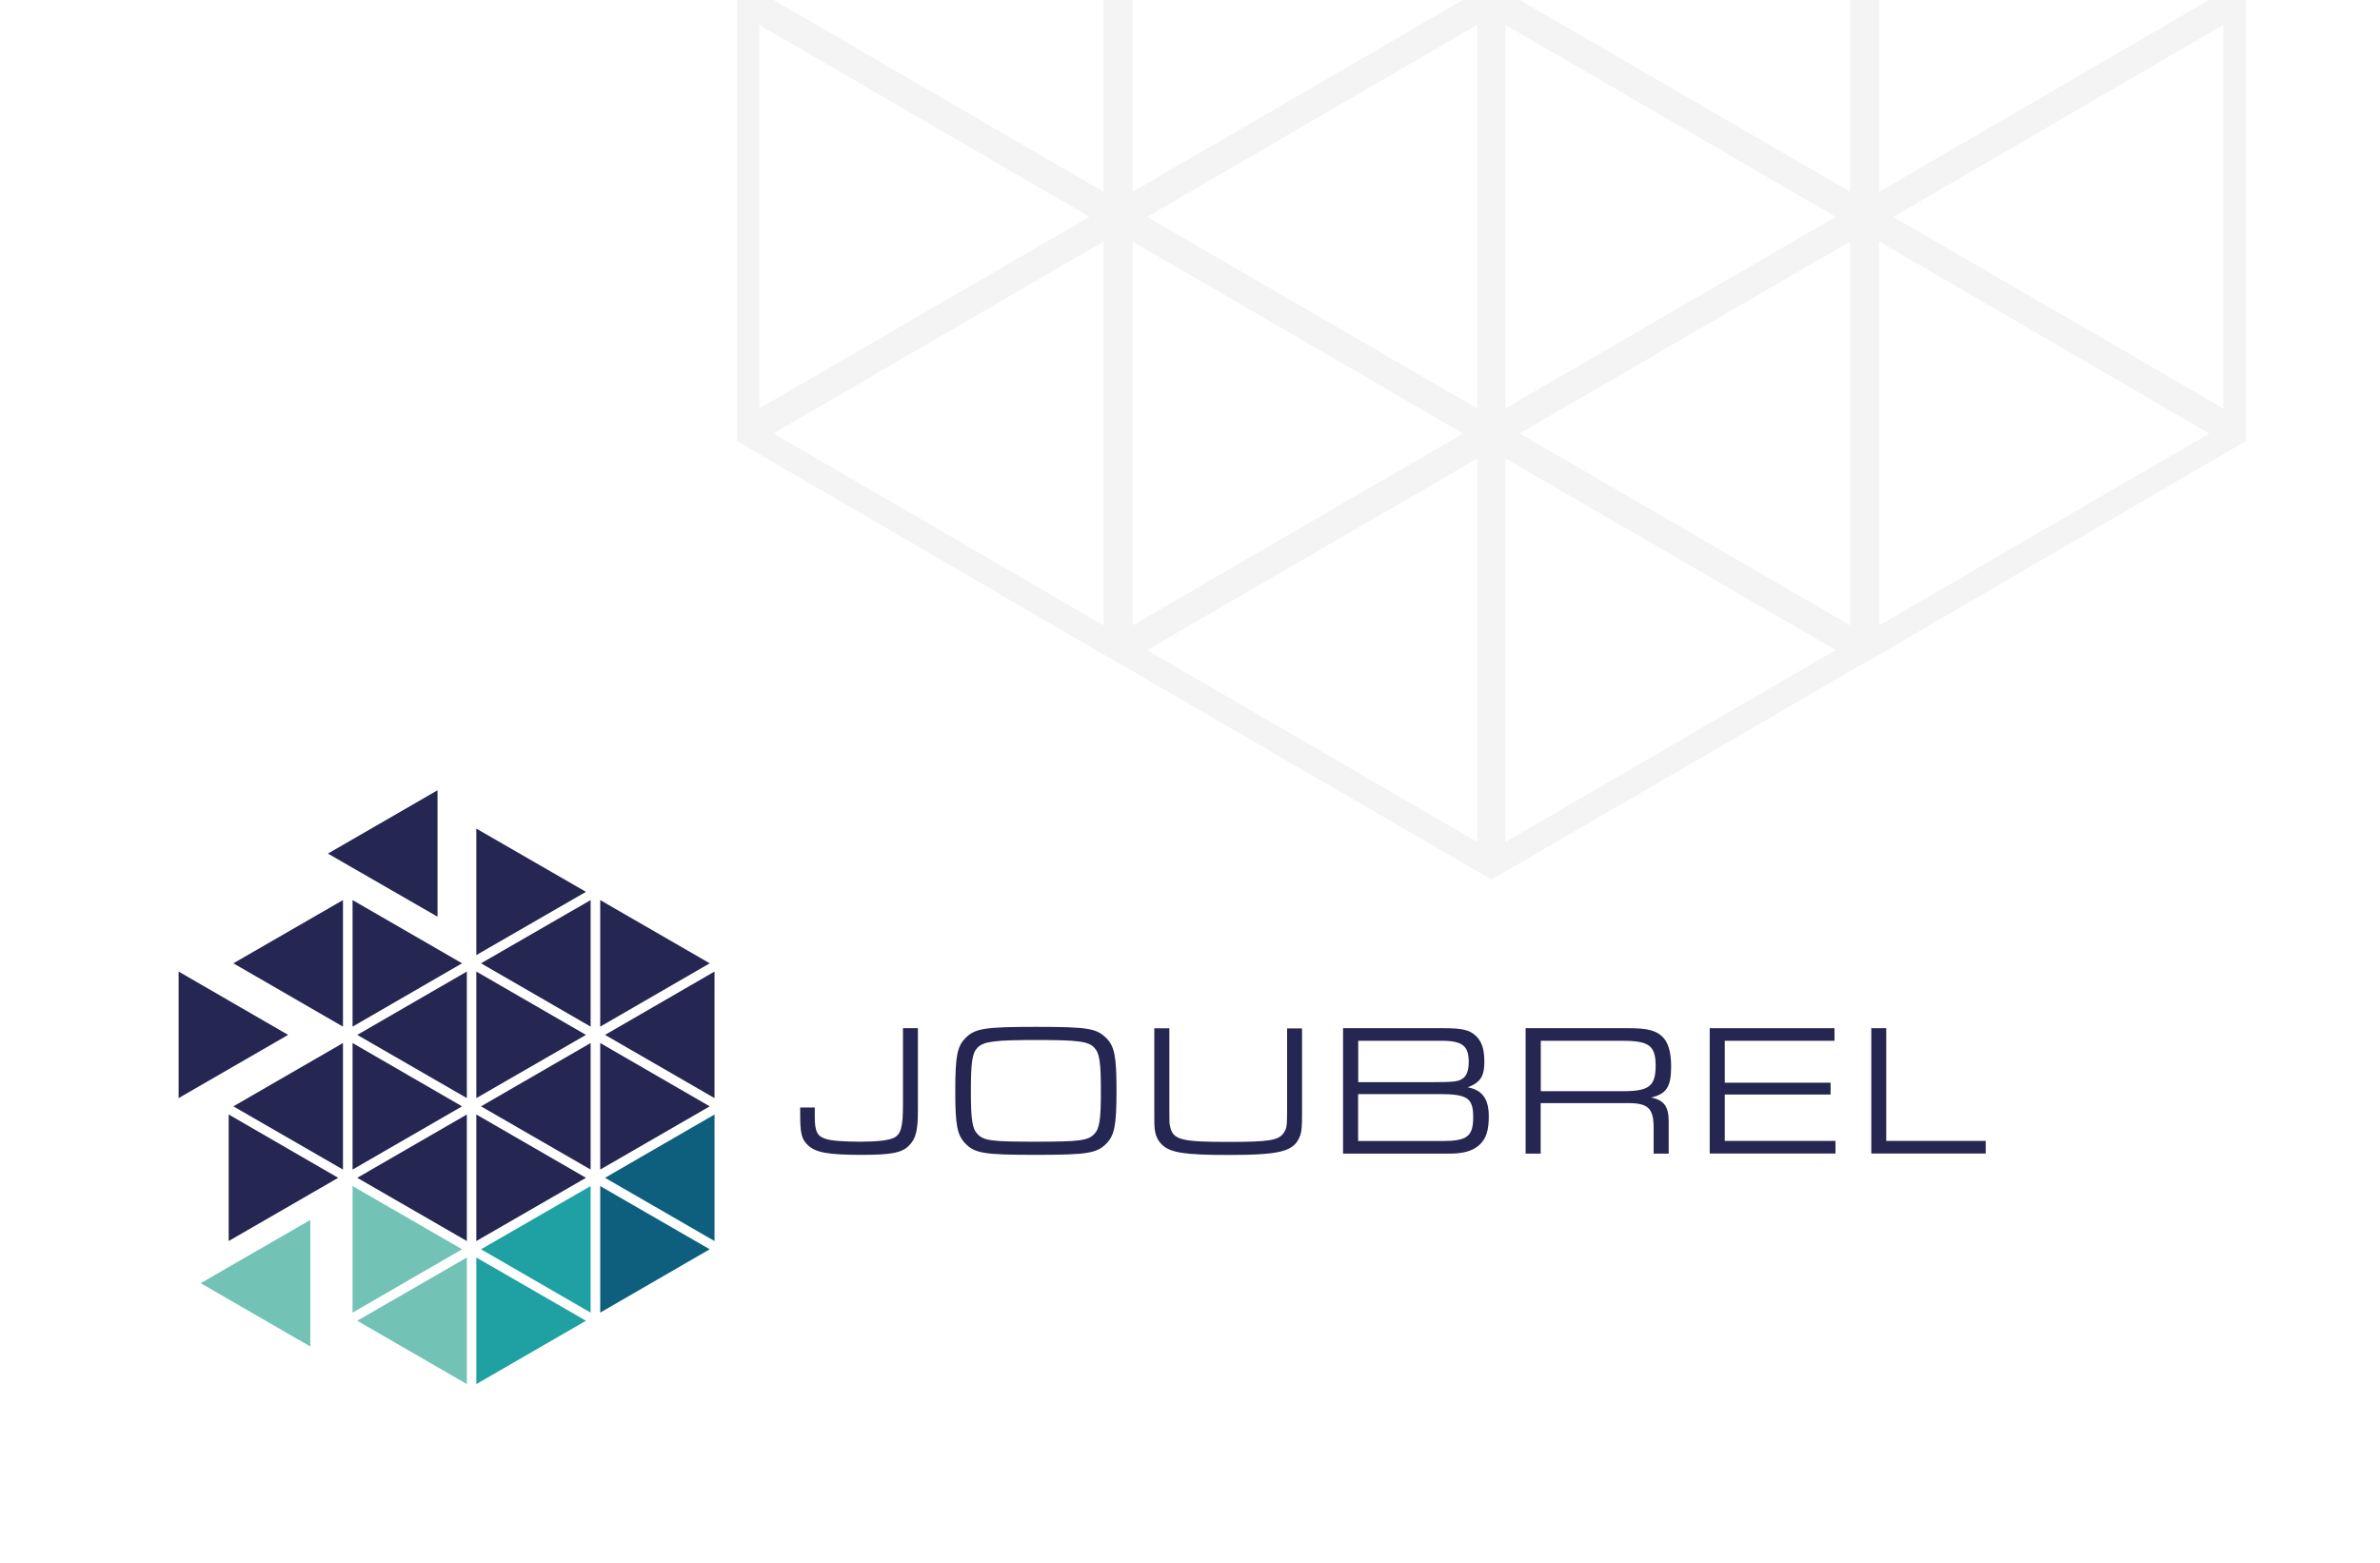 <?xml version="1.0" encoding="UTF-8"?><svg width="533" height="350" viewBox="0 0 533 350" fill="none" xmlns="http://www.w3.org/2000/svg">
<rect width="533" height="350" fill="white"/>
<path d="M330.827 188.581L256.876 145.602L330.827 102.699V188.592V188.581ZM337.152 188.581V102.688L411.103 145.591L337.152 188.57M247.15 140.058L173.21 97.079L247.15 54.089V140.047M253.637 140.058V54.1L327.653 97.09L253.637 140.069M414.341 140.058L340.325 97.079L414.341 54.089V140.047M420.829 140.058V54.1L494.769 97.09L420.829 140.069M170.047 91.469V5.577L243.987 48.556L170.047 91.469ZM330.827 91.469L256.876 48.566L330.827 5.577V91.469ZM337.152 91.469V5.577L411.103 48.556L337.152 91.459M497.931 91.469L423.991 48.566L497.931 5.577V91.469ZM502.978 0H494.725L420.829 42.957V0H414.341V42.957L340.368 0H327.61L253.637 42.957V0H247.15V42.957L173.253 0H165V98.778L166.809 99.834L248.59 147.442L252.067 149.414L334 197L415.933 149.414L419.41 147.442L501.191 99.834L503 98.778V0" fill="#F4F4F4"/>
<path d="M205.566 230.29V248.594C205.566 253.214 205.142 254.962 203.593 256.56C201.995 258.208 199.598 258.658 192.98 258.658C185.564 258.658 182.742 258.158 180.994 256.56C179.47 255.137 179.196 253.913 179.196 249.144V248.045H182.467V250.018C182.467 253.339 182.967 254.438 184.789 255.037C186.063 255.511 188.835 255.711 192.781 255.711C196.476 255.711 198.999 255.412 200.197 254.837C201.745 254.038 202.22 252.44 202.22 247.545V230.29H205.591H205.566Z" fill="#252652"/>
<path d="M218.9 234.66C217.727 235.884 217.427 237.906 217.427 244.349C217.427 250.792 217.727 252.765 218.9 253.988C220.324 255.512 222.097 255.711 231.986 255.711C241.874 255.711 243.647 255.462 245.071 253.988C246.245 252.765 246.544 250.742 246.544 244.349C246.544 237.956 246.245 235.884 245.071 234.66C243.772 233.237 241.4 232.937 232.16 232.937C222.921 232.937 220.249 233.237 218.9 234.66ZM247.818 232.562C249.616 234.46 250.04 236.633 250.04 244.299C250.04 251.965 249.616 254.188 247.818 256.086C245.67 258.308 243.523 258.658 231.986 258.658C220.449 258.658 218.301 258.333 216.153 256.086C214.355 254.188 213.931 252.015 213.931 244.349C213.931 236.683 214.355 234.41 216.153 232.562C218.301 230.34 220.449 229.99 232.135 229.99C243.822 229.99 245.645 230.365 247.793 232.562H247.818Z" fill="#252652"/>
<path d="M291.592 230.29V249.368C291.592 252.49 291.517 253.314 291.168 254.338C289.869 257.884 286.948 258.683 275.036 258.683C265.322 258.683 262.126 258.183 260.253 256.41C259.254 255.436 258.729 254.313 258.58 252.665C258.505 251.99 258.505 251.316 258.505 249.393V230.315H261.876V248.794C261.876 251.416 261.876 251.666 262.051 252.34C262.725 255.287 264.498 255.761 275.061 255.761C283.976 255.761 286.248 255.436 287.397 253.863C288.146 252.814 288.246 252.34 288.246 248.819V230.34H291.617V230.29H291.592Z" fill="#252652"/>
<path d="M323.028 255.561C328.572 255.561 329.92 254.513 329.92 250.217C329.92 245.922 328.646 245.048 322.254 245.048H304.149V255.561H323.028ZM320.93 242.376C325.425 242.376 326.474 242.251 327.448 241.652C328.447 241.028 328.921 239.804 328.921 237.831C328.921 234.26 327.498 233.112 322.903 233.112H304.174V242.376H320.93ZM300.803 230.29H323.278C327.398 230.29 329.046 230.664 330.444 231.938C331.843 233.236 332.417 234.935 332.417 237.781C332.417 240.628 331.793 241.902 330.02 242.926C329.396 243.25 329.096 243.4 328.671 243.525C331.943 244.124 333.416 246.097 333.416 250.043C333.416 253.164 332.817 255.012 331.393 256.36C329.845 257.784 327.847 258.383 324.526 258.383H300.778V230.315H300.803V230.29Z" fill="#252652"/>
<path d="M363.537 244.399C369.305 244.399 370.779 243.25 370.779 238.705C370.779 234.16 369.255 233.112 363.337 233.112H345.058V244.399H363.537ZM341.686 230.29H364.835C369.081 230.29 371.053 230.839 372.527 232.437C373.675 233.711 374.25 235.859 374.25 238.88C374.25 243.425 373.201 245.023 369.755 245.822C372.627 246.372 373.7 247.845 373.7 251.091V258.383H370.329V253.039C370.404 248.195 369.18 247.021 364.311 247.071H345.033V258.383H341.661V230.315H341.686V230.29Z" fill="#252652"/>
<path d="M382.89 230.29H410.834V233.112H386.262V242.501H409.96V245.148H386.262V255.536H411.059V258.358H382.89V230.29Z" fill="#252652"/>
<path d="M419.052 230.29H422.423V255.536H444.698V258.358H419.077V230.29H419.052Z" fill="#252652"/>
<path d="M104.551 281.657V310L80.004 295.816L104.551 281.657Z" fill="#72C2B5"/>
<path d="M131.224 295.816L106.677 310V281.657L131.224 295.816Z" fill="#1FA0A3"/>
<path d="M160.016 249.618V277.961L135.494 263.802L160.016 249.618Z" fill="#0E5F7D"/>
<path d="M158.941 279.809L134.418 293.993V265.65L158.941 279.809Z" fill="#0E5F7D"/>
<path d="M132.27 265.65V293.993L107.723 279.809L132.27 265.65Z" fill="#1FA0A3"/>
<path d="M104.551 217.604V245.948L80.004 231.789L104.551 217.604Z" fill="#252652"/>
<path d="M131.224 263.802L106.677 277.961V249.618L131.224 263.802Z" fill="#252652"/>
<path d="M104.551 249.618V277.961L80.004 263.802L104.551 249.618Z" fill="#252652"/>
<path d="M103.478 279.809L78.956 293.993V265.65L103.478 279.809Z" fill="#72C2B5"/>
<path d="M69.494 273.241V301.585L44.946 287.401L69.494 273.241Z" fill="#72C2B5"/>
<path d="M75.734 263.802L51.212 277.961V249.618L75.734 263.802Z" fill="#252652"/>
<path d="M64.522 231.789L40 245.948V217.604L64.522 231.789Z" fill="#252652"/>
<path d="M76.809 233.611V261.954L52.262 247.795L76.809 233.611Z" fill="#252652"/>
<path d="M103.478 247.795L78.956 261.954V233.611L103.478 247.795Z" fill="#252652"/>
<path d="M131.224 231.789L106.677 245.948V217.604L131.224 231.789Z" fill="#252652"/>
<path d="M132.27 233.611V261.954L107.723 247.795L132.27 233.611Z" fill="#252652"/>
<path d="M158.941 247.795L134.418 261.954V233.611L158.941 247.795Z" fill="#252652"/>
<path d="M160.016 217.604V245.948L135.494 231.789L160.016 217.604Z" fill="#252652"/>
<path d="M158.941 215.757L134.418 229.941V201.598L158.941 215.757Z" fill="#252652"/>
<path d="M132.27 201.598V229.941L107.723 215.757L132.27 201.598Z" fill="#252652"/>
<path d="M131.224 199.749L106.677 213.908V185.59L131.224 199.749Z" fill="#252652"/>
<path d="M97.984 177V205.318L73.437 191.184L97.984 177Z" fill="#252652"/>
<path d="M103.478 215.757L78.956 229.941V201.598L103.478 215.757Z" fill="#252652"/>
<path d="M76.809 201.598V229.941L52.262 215.757L76.809 201.598Z" fill="#252652"/>
</svg>
